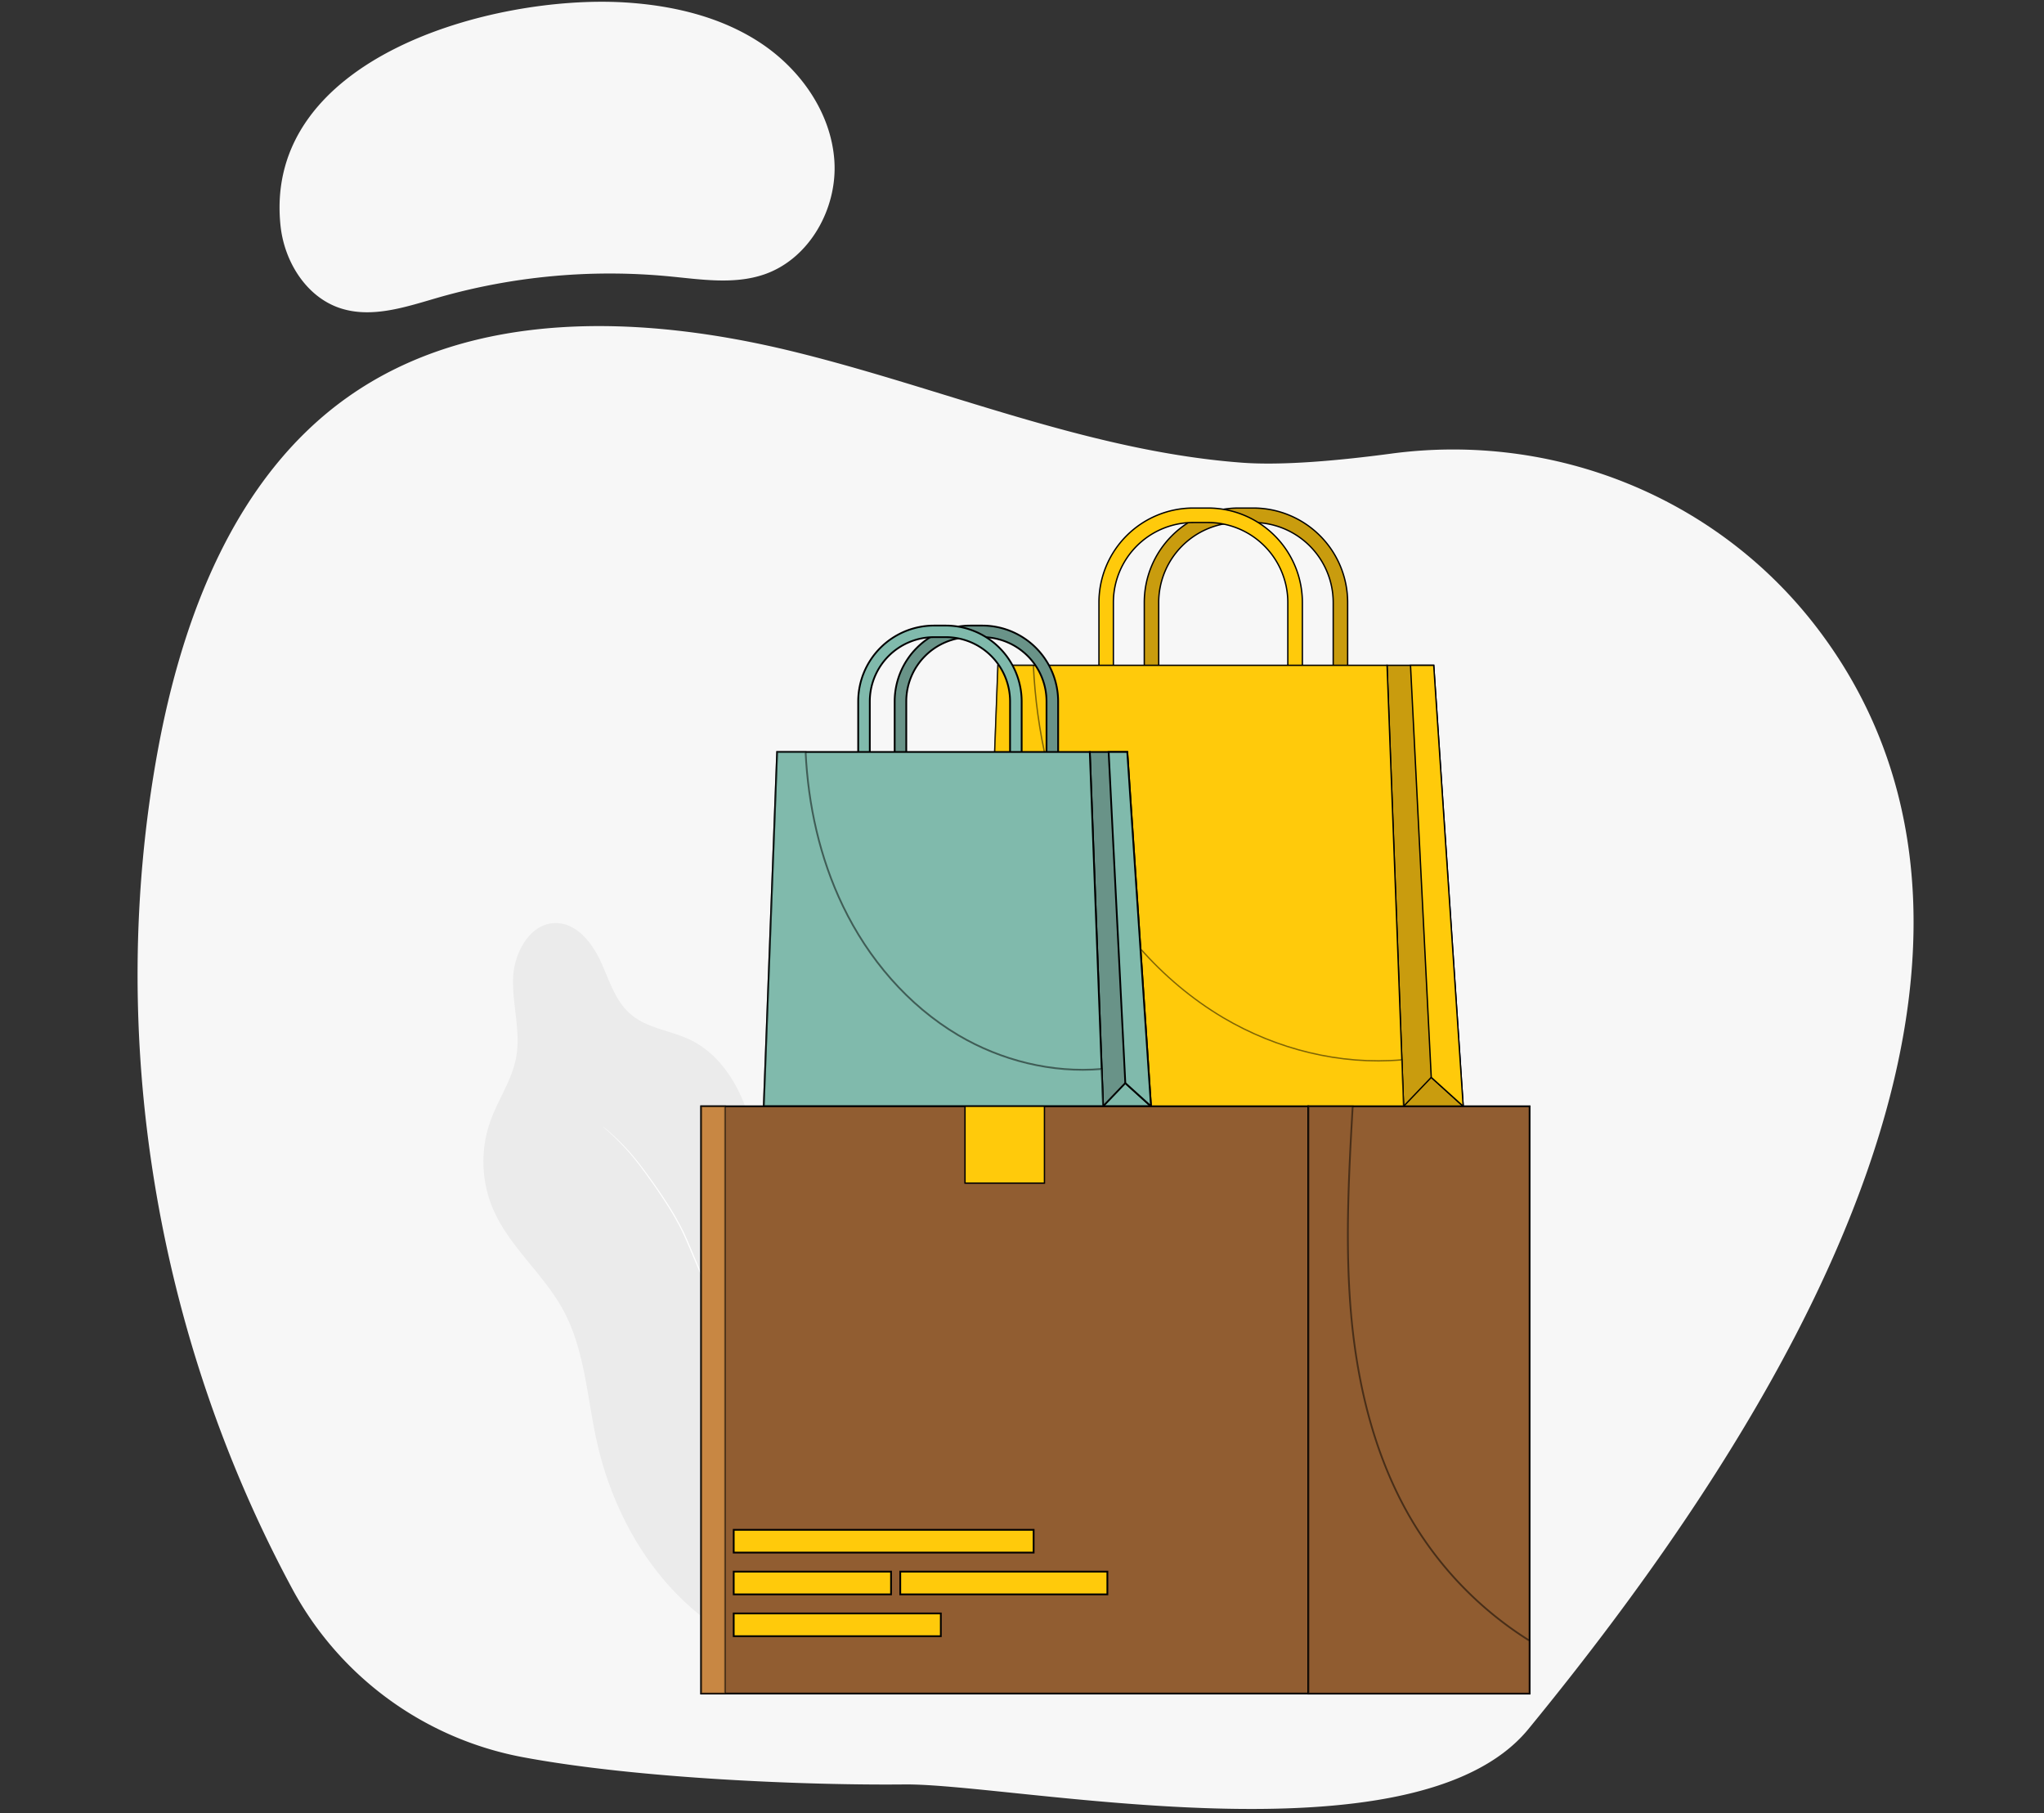 <svg xmlns="http://www.w3.org/2000/svg" viewBox="0 0 1151.92 1021.57"><rect x="0" y="0" width="1151.92" height="1021.57" fill="#333333" stroke="none"/><defs><style>.cls-1{isolation:isolate;}.cls-2{fill:#f7f7f7;}.cls-3{fill:#ebebeb;}.cls-4{fill:#fff;}.cls-5{fill:#c99c0e;}.cls-10,.cls-11,.cls-12,.cls-13,.cls-14,.cls-5,.cls-6,.cls-7,.cls-8,.cls-9{stroke:#000;stroke-miterlimit:10;}.cls-5,.cls-6,.cls-7{stroke-width:0.75px;}.cls-13,.cls-6,.cls-7{fill:#ffca0b;}.cls-10,.cls-12,.cls-14,.cls-7{opacity:0.5;}.cls-10,.cls-12,.cls-7{mix-blend-mode:screen;}.cls-8{fill:#699388;}.cls-10,.cls-9{fill:#80baac;}.cls-11,.cls-14{fill:#915d31;}.cls-12{fill:#ffb256;}.cls-14{mix-blend-mode:multiply;}.cls-15{fill:none;}</style></defs><title>Recurso 14</title><g class="cls-1"><g id="Capa_2" data-name="Capa 2"><g id="Capa_9" data-name="Capa 9"><path class="cls-2" d="M861.34,974.23c-64.15,78.26-290.39,30.57-351.65,31.2-53.64.56-150.14-3.18-215.2-15.39a186.62,186.62,0,0,1-129.8-94.86c-76.9-142.71-105-311.76-75.93-471.4C102.65,347.6,132.43,269,195.51,224.07c70.87-50.45,167-46.67,251.51-26s166.11,56.1,252.85,62.62c22.8,1.71,54.71-1.17,84.17-5.1C875.67,243.34,967.4,280,1023.7,353.37,1102.87,456.49,1131,645.3,861.34,974.23Z"/><path class="cls-2" d="M158.11,127.33c2.14,20,14.39,39.9,33.47,46.26,18,6,37.4-.73,55.63-6A351.64,351.64,0,0,1,377.1,155.71c17.91,1.71,36.48,4.74,53.51-1.07,25.56-8.73,41.43-37.17,39.6-64.12s-19-51.35-41.53-66.27S378.89,3,351.93,1.36C278-3.07,147.94,32.07,158.11,127.33Z"/><path class="cls-3" d="M534,839.6c-4.48-26.52-17.21-52.81-39.56-67.78-11.48-7.68-25-12.14-35.72-20.88-16.07-13.16-23.47-34.21-26.83-54.7s-3.44-41.53-8.47-61.67-16.24-40.2-35.05-49c-10.75-5-23.49-6.21-32.6-13.82-9-7.48-12.38-19.45-17.24-30s-13.4-21.47-25.06-21.65c-14.76-.23-23.95,16.79-24.33,31.54s4.41,29.59,1.75,44.1c-2.36,12.89-10.32,24-14.68,36.36a68.2,68.2,0,0,0,1.53,48.83c9.09,21.39,28.51,36.72,39.62,57.13,12.21,22.43,13.42,49,18.92,73.88,9.59,43.52,34.33,84.89,72.4,108A124.66,124.66,0,0,0,484,937.48a107.14,107.14,0,0,0,37.21-10.13c14.75-7.18,12.83-15.81,14.05-31.36C536.7,877.23,537.16,858.24,534,839.6Z"/><path class="cls-4" d="M408.85,763.49c-.74-8.41-1.11-8.58-4.22-19.28a315,315,0,0,0-12.4-34l-3.71-8.75c-1.22-2.87-2.44-5.71-3.8-8.42a157.86,157.86,0,0,0-8.7-15.12c-3-4.67-6-9-8.87-13s-5.59-7.72-8.23-11a125,125,0,0,0-13.59-14.46c-1.73-1.58-3.11-2.75-4.06-3.54l-1.08-.89-.38-.28a2,2,0,0,0,.34.34l1,.93c.92.82,2.27,2,4,3.63a131,131,0,0,1,13.39,14.56c2.61,3.27,5.32,7,8.16,11s5.82,8.37,8.8,13a160.33,160.33,0,0,1,8.64,15.08c1.34,2.69,2.54,5.52,3.77,8.39l3.7,8.74a325.11,325.11,0,0,1,12.43,33.93c3.13,10.66,3.54,10.78,4.34,19.15"/><path class="cls-5" d="M755.41,388.94a4.07,4.07,0,0,1-4.07-4.07V339.41a45.07,45.07,0,0,0-45-45H698a45.07,45.07,0,0,0-45,45v45.46a4.07,4.07,0,1,1-8.13,0V339.41A53.22,53.22,0,0,1,698,286.25h8.31a53.23,53.23,0,0,1,53.17,53.16v45.46A4.07,4.07,0,0,1,755.41,388.94Z"/><path class="cls-6" d="M729.84,388.94a4.07,4.07,0,0,1-4.07-4.07V339.41a45.07,45.07,0,0,0-45-45h-8.31a45.07,45.07,0,0,0-45,45v45.46a4.07,4.07,0,1,1-8.14,0V339.41a53.23,53.23,0,0,1,53.17-53.16h8.31a53.23,53.23,0,0,1,53.17,53.16v45.46A4.07,4.07,0,0,1,729.84,388.94Z"/><polygon class="cls-5" points="791.02 623.33 824.61 623.33 807.99 374.87 781.67 374.87 791.02 623.33"/><polygon class="cls-5" points="791.02 623.33 806.6 607.05 824.61 623.33 791.02 623.33"/><polygon class="cls-6" points="806.6 607.05 794.91 374.87 807.99 374.87 824.61 623.33 806.6 607.05"/><polygon class="cls-6" points="791.01 623.33 553.06 623.33 562.42 374.87 781.69 374.87 790.04 597.16 791.01 623.33"/><path class="cls-7" d="M791,623.33h-238l9.36-248.46h20c1.79,37.24,10,74.36,26.09,107.93,17.78,37,45.58,69.68,80.94,90.63,30.16,17.83,65.85,26.74,100.61,23.73Z"/><path class="cls-8" d="M593.05,435a3.27,3.27,0,0,1-3.27-3.27V395.2A36.22,36.22,0,0,0,553.6,359h-6.68a36.22,36.22,0,0,0-36.18,36.18v36.53a3.27,3.27,0,1,1-6.54,0V395.2a42.76,42.76,0,0,1,42.72-42.72h6.68a42.77,42.77,0,0,1,42.72,42.72v36.53A3.28,3.28,0,0,1,593.05,435Z"/><path class="cls-9" d="M572.5,435a3.27,3.27,0,0,1-3.27-3.27V395.2A36.22,36.22,0,0,0,533.05,359h-6.68a36.22,36.22,0,0,0-36.18,36.18v36.53a3.27,3.27,0,1,1-6.54,0V395.2a42.76,42.76,0,0,1,42.72-42.72h6.68a42.77,42.77,0,0,1,42.72,42.72v36.53A3.28,3.28,0,0,1,572.5,435Z"/><polygon class="cls-8" points="621.66 623.33 648.65 623.33 635.29 423.69 614.15 423.69 621.66 623.33"/><polygon class="cls-9" points="621.66 623.33 634.18 610.25 648.65 623.33 621.66 623.33"/><polygon class="cls-9" points="634.18 610.25 624.79 423.69 635.29 423.69 648.65 623.33 634.18 610.25"/><polygon class="cls-9" points="621.65 623.33 430.45 623.33 437.97 423.69 614.17 423.69 620.87 602.3 621.65 623.33"/><path class="cls-10" d="M621.65,623.33H430.45L438,423.69H454c1.44,29.92,8,59.74,21,86.72,14.29,29.76,36.63,56,65,72.83,24.23,14.32,52.91,21.48,80.84,19.06Z"/><rect class="cls-11" x="395.13" y="623.33" width="342.2" height="330.89"/><rect class="cls-12" x="395.13" y="623.33" width="13.51" height="330.89"/><rect class="cls-6" x="543.84" y="623.33" width="44.77" height="43.29"/><rect class="cls-13" x="413.49" y="861.97" width="169.02" height="12.82"/><rect class="cls-13" x="413.49" y="909.08" width="116.72" height="12.82"/><rect class="cls-13" x="413.49" y="885.52" width="88.67" height="12.82"/><rect class="cls-13" x="507.35" y="885.52" width="116.72" height="12.82"/><rect class="cls-11" x="737.33" y="623.33" width="124.7" height="330.91"/><path class="cls-14" d="M862,924.45v29.79H737.33V623.33h25c-2.32,40.13-4.43,80.42-.61,120.38,4,41.06,14.61,82.17,36.51,117.13A201.63,201.63,0,0,0,862,924.45Z"/><rect class="cls-15" width="1151.92" height="1021.57"/></g></g></g></svg>